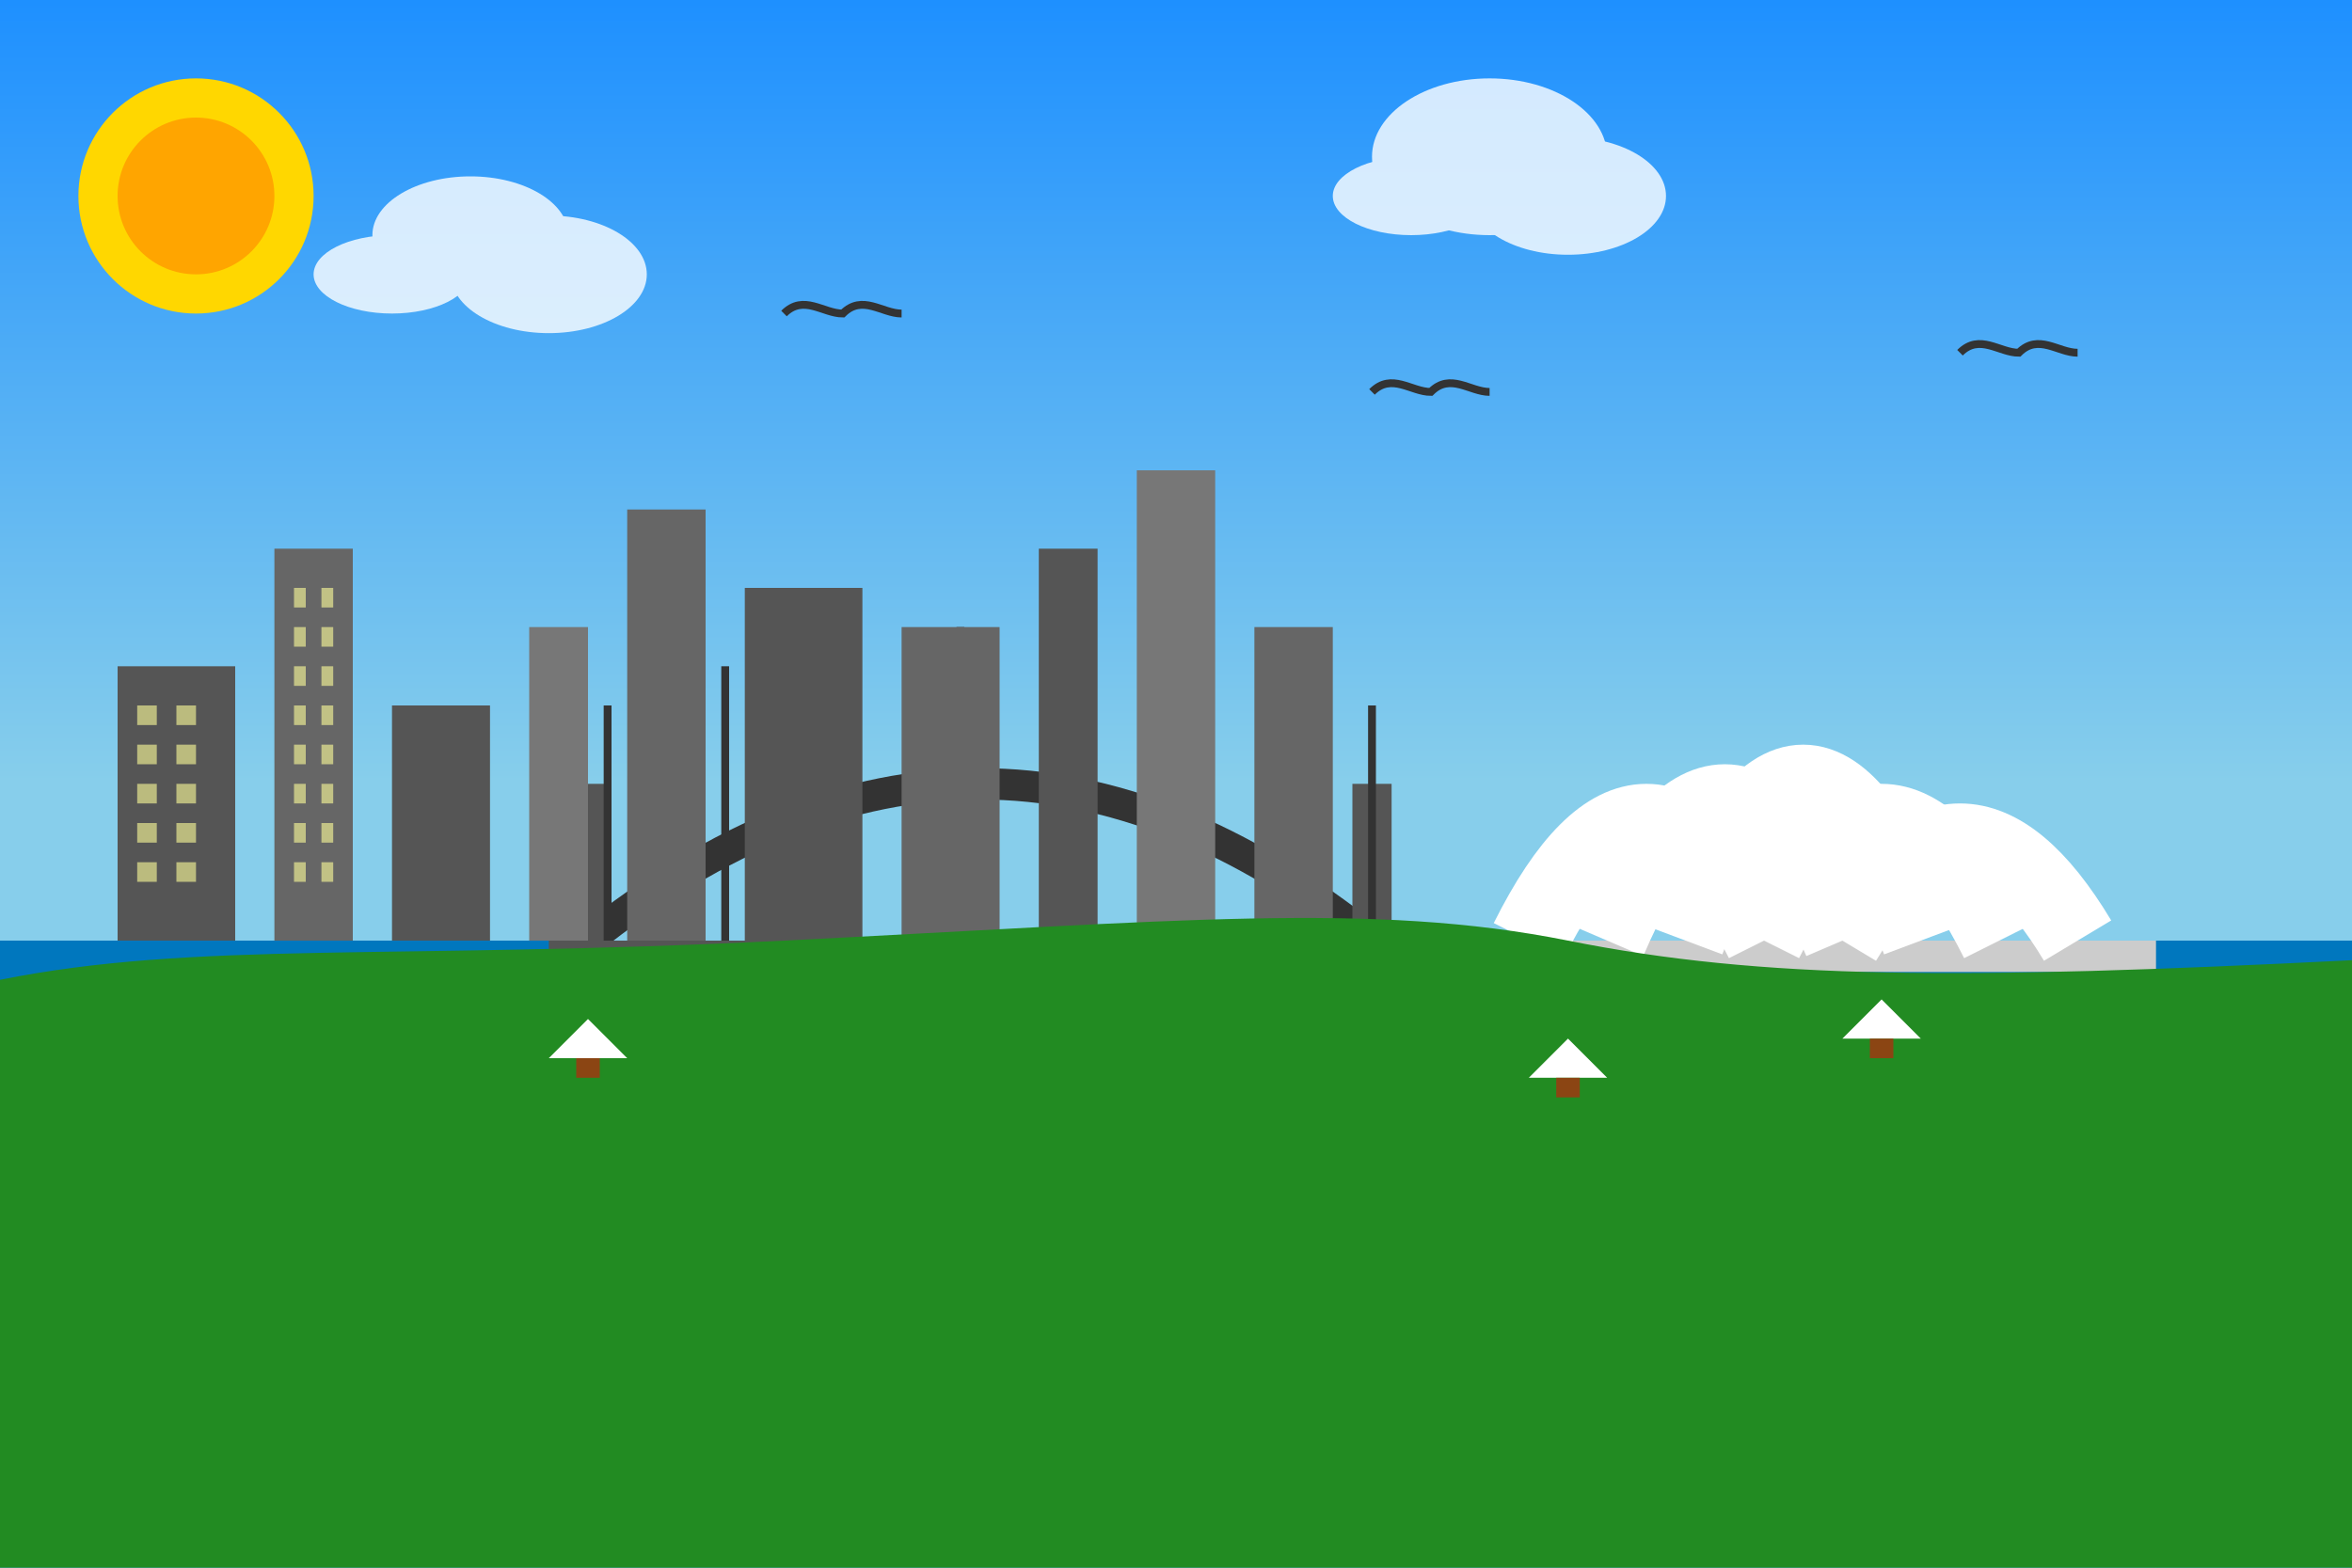 <svg width="600" height="400" viewBox="0 0 600 400" xmlns="http://www.w3.org/2000/svg">
  <!-- Background Sky -->
  <rect width="600" height="400" fill="#87CEEB" />
  
  <!-- Gradient Sky -->
  <defs>
    <linearGradient id="skyGradient" x1="0%" y1="0%" x2="0%" y2="100%">
      <stop offset="0%" stop-color="#1E90FF" />
      <stop offset="100%" stop-color="#87CEEB" />
    </linearGradient>
  </defs>
  <rect width="600" height="200" fill="url(#skyGradient)" />
  
  <!-- Water -->
  <rect x="0" y="240" width="600" height="160" fill="#0077be" />
  
  <!-- Water Reflections -->
  <g opacity="0.3">
    <path d="M50,250 Q100,260 150,250 T250,250 T350,250 T450,250 T550,250 V400 H50 Z" fill="#ffffff" />
    <path d="M0,280 Q75,290 150,280 T300,280 T450,280 T600,280 V400 H0 Z" fill="#ffffff" />
  </g>
  
  <!-- Sydney Harbour Bridge -->
  <g transform="translate(100, 0)">
    <!-- Arch -->
    <path d="M50,240 Q150,160 250,240" fill="none" stroke="#333333" stroke-width="8" />
    
    <!-- Bridge Deck -->
    <rect x="40" y="240" width="220" height="10" fill="#555555" />
    
    <!-- Pylons -->
    <rect x="45" y="200" width="10" height="40" fill="#555555" />
    <rect x="245" y="200" width="10" height="40" fill="#555555" />
    
    <!-- Cables -->
    <line x1="55" y1="180" x2="55" y2="240" stroke="#333333" stroke-width="2" />
    <line x1="85" y1="170" x2="85" y2="240" stroke="#333333" stroke-width="2" />
    <line x1="115" y1="165" x2="115" y2="240" stroke="#333333" stroke-width="2" />
    <line x1="145" y1="160" x2="145" y2="240" stroke="#333333" stroke-width="2" />
    <line x1="175" y1="160" x2="175" y2="240" stroke="#333333" stroke-width="2" />
    <line x1="205" y1="165" x2="205" y2="240" stroke="#333333" stroke-width="2" />
    <line x1="235" y1="170" x2="235" y2="240" stroke="#333333" stroke-width="2" />
    <line x1="250" y1="180" x2="250" y2="240" stroke="#333333" stroke-width="2" />
  </g>
  
  <!-- Sydney Opera House -->
  <g transform="translate(370, 200)">
    <!-- Base -->
    <rect x="0" y="40" width="180" height="8" fill="#cccccc" />
    
    <!-- Shells -->
    <path d="M20,40 Q50,-20 80,40" fill="none" stroke="#ffffff" stroke-width="20" />
    <path d="M40,40 Q70,-30 100,40" fill="none" stroke="#ffffff" stroke-width="20" />
    <path d="M60,40 Q90,-40 120,40" fill="none" stroke="#ffffff" stroke-width="20" />
    <path d="M80,40 Q110,-20 140,40" fill="none" stroke="#ffffff" stroke-width="20" />
    <path d="M100,40 Q130,-10 160,40" fill="none" stroke="#ffffff" stroke-width="20" />
  </g>
  
  <!-- City Skyline -->
  <g>
    <rect x="30" y="170" width="30" height="70" fill="#555555" />
    <rect x="70" y="140" width="20" height="100" fill="#666666" />
    <rect x="100" y="180" width="25" height="60" fill="#555555" />
    <rect x="135" y="160" width="15" height="80" fill="#777777" />
    <rect x="160" y="130" width="20" height="110" fill="#666666" />
    <rect x="190" y="150" width="30" height="90" fill="#555555" />
    <rect x="230" y="160" width="25" height="80" fill="#666666" />
    <rect x="265" y="140" width="15" height="100" fill="#555555" />
    <rect x="290" y="120" width="20" height="120" fill="#777777" />
    <rect x="320" y="160" width="20" height="80" fill="#666666" />
    
    <!-- Windows -->
    <g fill="#ffff99" opacity="0.6">
      <!-- Building 1 -->
      <rect x="35" y="180" width="5" height="5" />
      <rect x="45" y="180" width="5" height="5" />
      <rect x="35" y="190" width="5" height="5" />
      <rect x="45" y="190" width="5" height="5" />
      <rect x="35" y="200" width="5" height="5" />
      <rect x="45" y="200" width="5" height="5" />
      <rect x="35" y="210" width="5" height="5" />
      <rect x="45" y="210" width="5" height="5" />
      <rect x="35" y="220" width="5" height="5" />
      <rect x="45" y="220" width="5" height="5" />
      
      <!-- Building 2 -->
      <rect x="75" y="150" width="3" height="5" />
      <rect x="82" y="150" width="3" height="5" />
      <rect x="75" y="160" width="3" height="5" />
      <rect x="82" y="160" width="3" height="5" />
      <rect x="75" y="170" width="3" height="5" />
      <rect x="82" y="170" width="3" height="5" />
      <rect x="75" y="180" width="3" height="5" />
      <rect x="82" y="180" width="3" height="5" />
      <rect x="75" y="190" width="3" height="5" />
      <rect x="82" y="190" width="3" height="5" />
      <rect x="75" y="200" width="3" height="5" />
      <rect x="82" y="200" width="3" height="5" />
      <rect x="75" y="210" width="3" height="5" />
      <rect x="82" y="210" width="3" height="5" />
      <rect x="75" y="220" width="3" height="5" />
      <rect x="82" y="220" width="3" height="5" />
    </g>
  </g>
  
  <!-- Foreground Land -->
  <path d="M0,250 C50,240 100,245 200,240 S350,230 400,240 S500,250 600,245 L600,400 L0,400 Z" fill="#228B22" />
  
  <!-- Small Boats in Harbor -->
  <g>
    <path d="M150,260 L140,270 L160,270 Z" fill="white" />
    <rect x="147" y="270" width="6" height="5" fill="#8B4513" />
    
    <path d="M400,265 L390,275 L410,275 Z" fill="white" />
    <rect x="397" y="275" width="6" height="5" fill="#8B4513" />
    
    <path d="M480,255 L470,265 L490,265 Z" fill="white" />
    <rect x="477" y="265" width="6" height="5" fill="#8B4513" />
  </g>
  
  <!-- Sun -->
  <circle cx="50" cy="50" r="30" fill="#FFD700" />
  <circle cx="50" cy="50" r="20" fill="#FFA500" />
  
  <!-- Small Clouds -->
  <g fill="white" opacity="0.8">
    <ellipse cx="120" cy="60" rx="25" ry="15" />
    <ellipse cx="140" cy="70" rx="25" ry="15" />
    <ellipse cx="100" cy="70" rx="20" ry="10" />
    
    <ellipse cx="380" cy="40" rx="30" ry="20" />
    <ellipse cx="400" cy="50" rx="25" ry="15" />
    <ellipse cx="360" cy="50" rx="20" ry="10" />
  </g>
  
  <!-- Seagulls -->
  <g fill="none" stroke="#333" stroke-width="2">
    <path d="M200,80 C205,75 210,80 215,80 C220,75 225,80 230,80" />
    <path d="M350,100 C355,95 360,100 365,100 C370,95 375,100 380,100" />
    <path d="M500,90 C505,85 510,90 515,90 C520,85 525,90 530,90" />
  </g>
</svg>